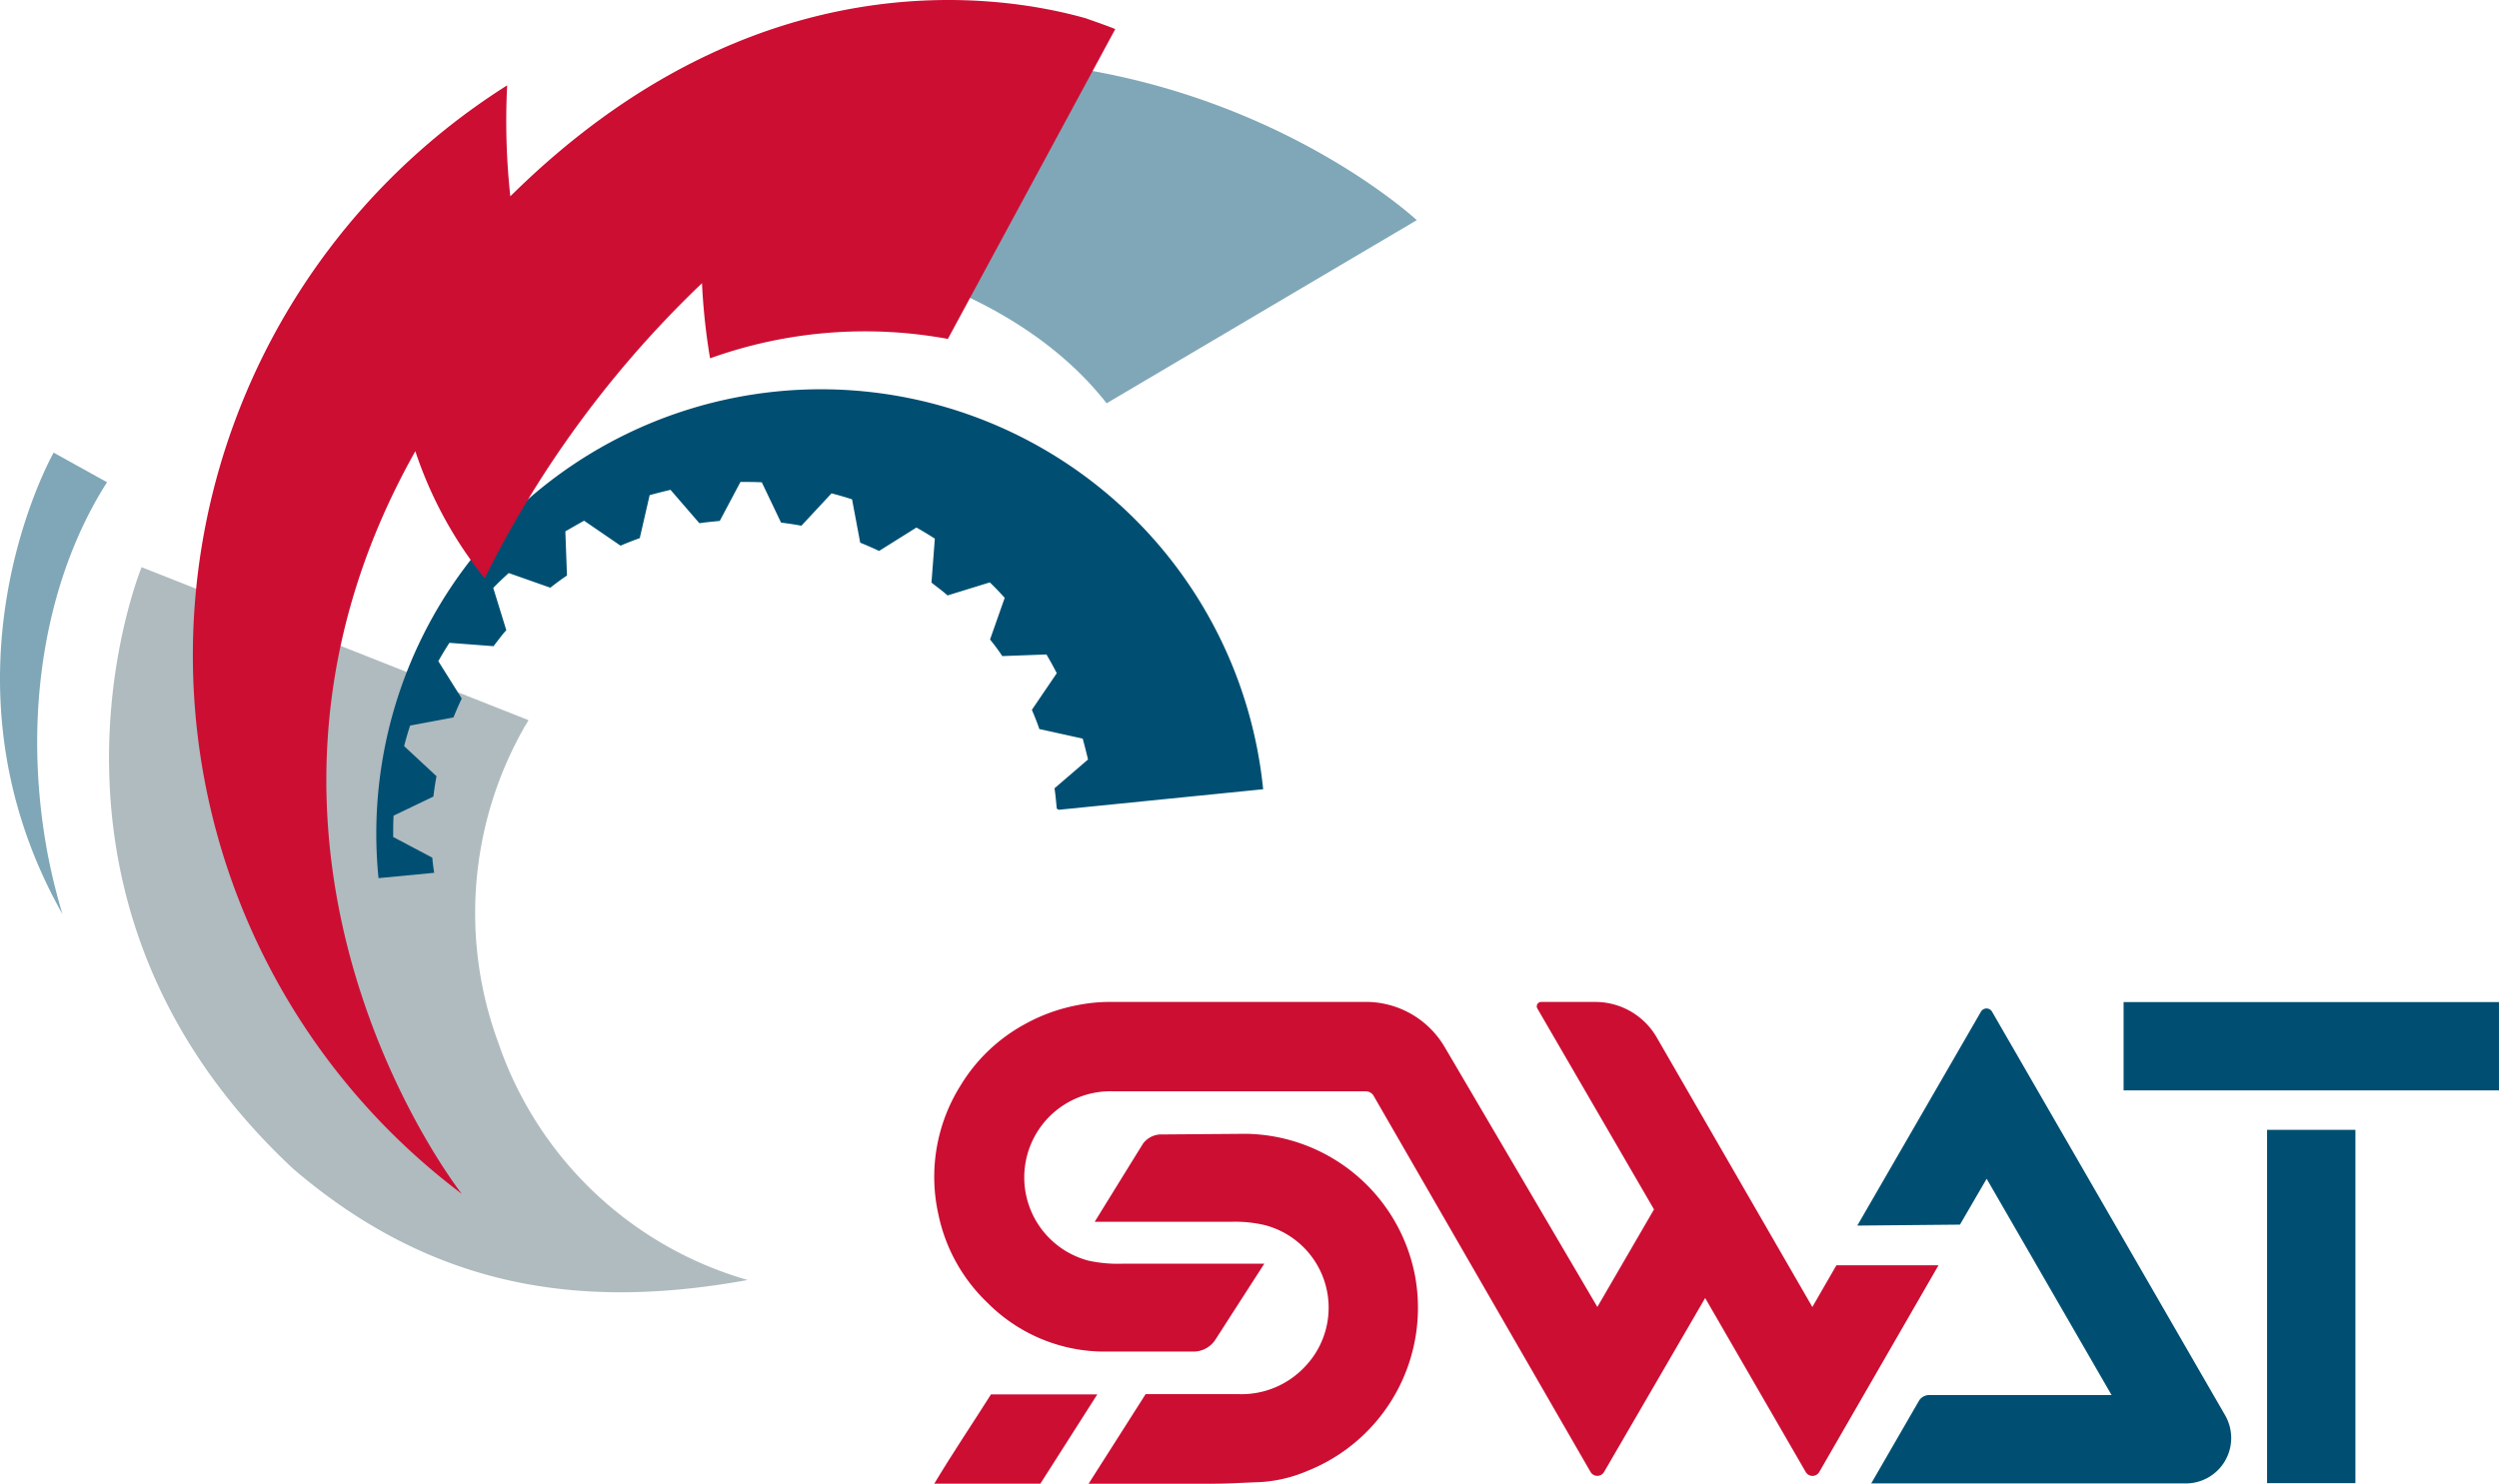<svg xmlns="http://www.w3.org/2000/svg" width="153.335" height="91.06" viewBox="0 0 153.335 91.06"><g transform="translate(-0.033 0.001)"><g transform="translate(0.033 -0.001)"><g transform="translate(0)"><path d="M44.372,135.58A23.045,23.045,0,0,1,45.9,116.268a2.454,2.454,0,0,1,.154-.259c.052-.088.1-.18.16-.268L22.471,106.35S14.043,126.778,31.8,143.3c8.877,7.591,18.124,8.563,27.858,6.8A22.807,22.807,0,0,1,44.372,135.58Z" transform="translate(-13.782 -71.539)" fill="#afbbbf"></path><path d="M115.029,23.144c7.158,1.178,13.129,4.507,16.585,8.7a1.849,1.849,0,0,1,.164.2l.167.209,19.03-11.24S136.491,7.5,113.759,12.11c-10.775,2.566-15.78,8.016-18.569,14.867C99.782,23.471,107.14,21.845,115.029,23.144Z" transform="translate(-64.044 -7.501)" fill="#7fa7b8"></path><path d="M2.949,109.461C1.332,100.755,2.9,92.477,6.6,86.687L3.325,84.87s-7.754,13.626.54,28.323a37.335,37.335,0,0,1-.916-3.731Z" transform="translate(-0.033 -57.09)" fill="#7fa7b8"></path><path d="M348.2,202.425l6.3-.059,1.637-2.815,7.666,13.276H352.609a.723.723,0,0,0-.632.363l-2.923,5.06h19.3a2.789,2.789,0,0,0,2.416-4.183l-14.3-24.768a.393.393,0,0,0-.684,0Z" transform="translate(-234.239 -127.204)" fill="#004f72"></path><rect width="23.033" height="5.42" transform="translate(130.301 61.503)" fill="#004f72"></rect><rect width="5.42" height="21.682" transform="translate(139.106 69.346)" fill="#004f72"></rect><path d="M236.773,204.033h-6.265l-1.476,2.56-9.545-16.539a4.353,4.353,0,0,0-3.8-2.183h-3.3a.268.268,0,0,0-.229.4l7.158,12.333-3.476,5.987-9.365-15.947a5.61,5.61,0,0,0-4.844-2.776H185.953a10.393,10.393,0,0,0-2.013.2,10.864,10.864,0,0,0-3.273,1.191,10.428,10.428,0,0,0-3.9,3.741,10.543,10.543,0,0,0-1.355,7.931,10.412,10.412,0,0,0,2.995,5.391,10.136,10.136,0,0,0,7.316,3.008h5.325a1.61,1.61,0,0,0,1.362-.74c.982-1.529,1.964-3.054,2.995-4.654h-8.71a8.4,8.4,0,0,1-2.092-.19,5.285,5.285,0,0,1,1.548-10.389h15.485a.553.553,0,0,1,.484.288l13.3,23.069a.481.481,0,0,0,.835,0l6.2-10.671,6.167,10.671a.481.481,0,0,0,.838,0Z" transform="translate(-117.829 -126.376)" fill="#cc0e33"></path><path d="M185.173,261.46h-6.523c-1.149,1.82-2.327,3.558-3.479,5.479h6.51Z" transform="translate(-117.845 -175.879)" fill="#cc0e33"></path><path d="M224.145,221.4a10.727,10.727,0,0,0-10.376-8.8l-5.136.039a1.407,1.407,0,0,0-1.185.55c-.772,1.241-2.619,4.236-2.972,4.808h8.471a7.985,7.985,0,0,1,1.938.2,5.236,5.236,0,0,1,2.475,8.71,5.326,5.326,0,0,1-4.075,1.669H207.6l-3.5,5.5h7.555c.982,0,1.964-.065,2.966-.1a8.576,8.576,0,0,0,2.874-.674,10.779,10.779,0,0,0,6.651-11.891Z" transform="translate(-137.305 -143.012)" fill="#cc0e33"></path><path d="M74.011,101.736l-2.4-1.27c0-.439,0-.88.026-1.309l2.442-1.172c.049-.416.111-.835.19-1.25l-1.987-1.846c.108-.422.229-.844.367-1.26l2.661-.5c.157-.393.327-.779.507-1.162l-1.437-2.291c.213-.38.442-.756.681-1.126l2.707.206c.124-.167.252-.327.383-.5s.265-.327.4-.484l-.8-2.589c.308-.327.625-.622.949-.916l2.553.9c.327-.262.674-.511,1.021-.75l-.1-2.707q.563-.327,1.149-.655l2.239,1.532q.583-.252,1.178-.462l.606-2.638c.422-.118.851-.223,1.28-.327L90.4,81.209c.412-.062.831-.1,1.25-.141l1.27-2.393c.439,0,.877,0,1.309.023l1.182,2.475c.416.049.835.111,1.247.19l1.849-1.987c.422.108.844.232,1.26.367l.5,2.661c.39.157.779.327,1.159.507l2.291-1.437c.383.216.756.442,1.129.681l-.206,2.7c.167.128.327.255.5.386s.327.265.488.4l2.592-.8c.327.311.619.625.913.949l-.9,2.556a12.588,12.588,0,0,1,.753,1.018l2.71-.1c.219.376.432.759.632,1.149L110.8,92.662c.164.39.327.782.458,1.178l2.661.589c.118.426.223.851.327,1.28l-2.056,1.768c.059.416.1.831.137,1.25l.128.069,12.536-1.26a27.276,27.276,0,1,0-54.279,5.456l3.414-.327C74.076,102.344,74.037,102.04,74.011,101.736Z" transform="translate(-47.486 -49.096)" fill="#004f72"></path><path d="M90.96,1.119c-5.185-1.463-20.294-3.928-35.3,10.929a43.079,43.079,0,0,1-.193-6.811A41.363,41.363,0,0,0,52.68,73.27s-16.618-21.1-2.848-45.579a24.934,24.934,0,0,0,4.255,7.8A64.767,64.767,0,0,1,67.422,17.38a38.675,38.675,0,0,0,.494,4.612A28.087,28.087,0,0,1,82.508,20.8L92.78,1.783C92.181,1.544,91.569,1.335,90.96,1.119Z" transform="translate(-24.348 0.001)" fill="#cc0e33"></path></g></g></g></svg>